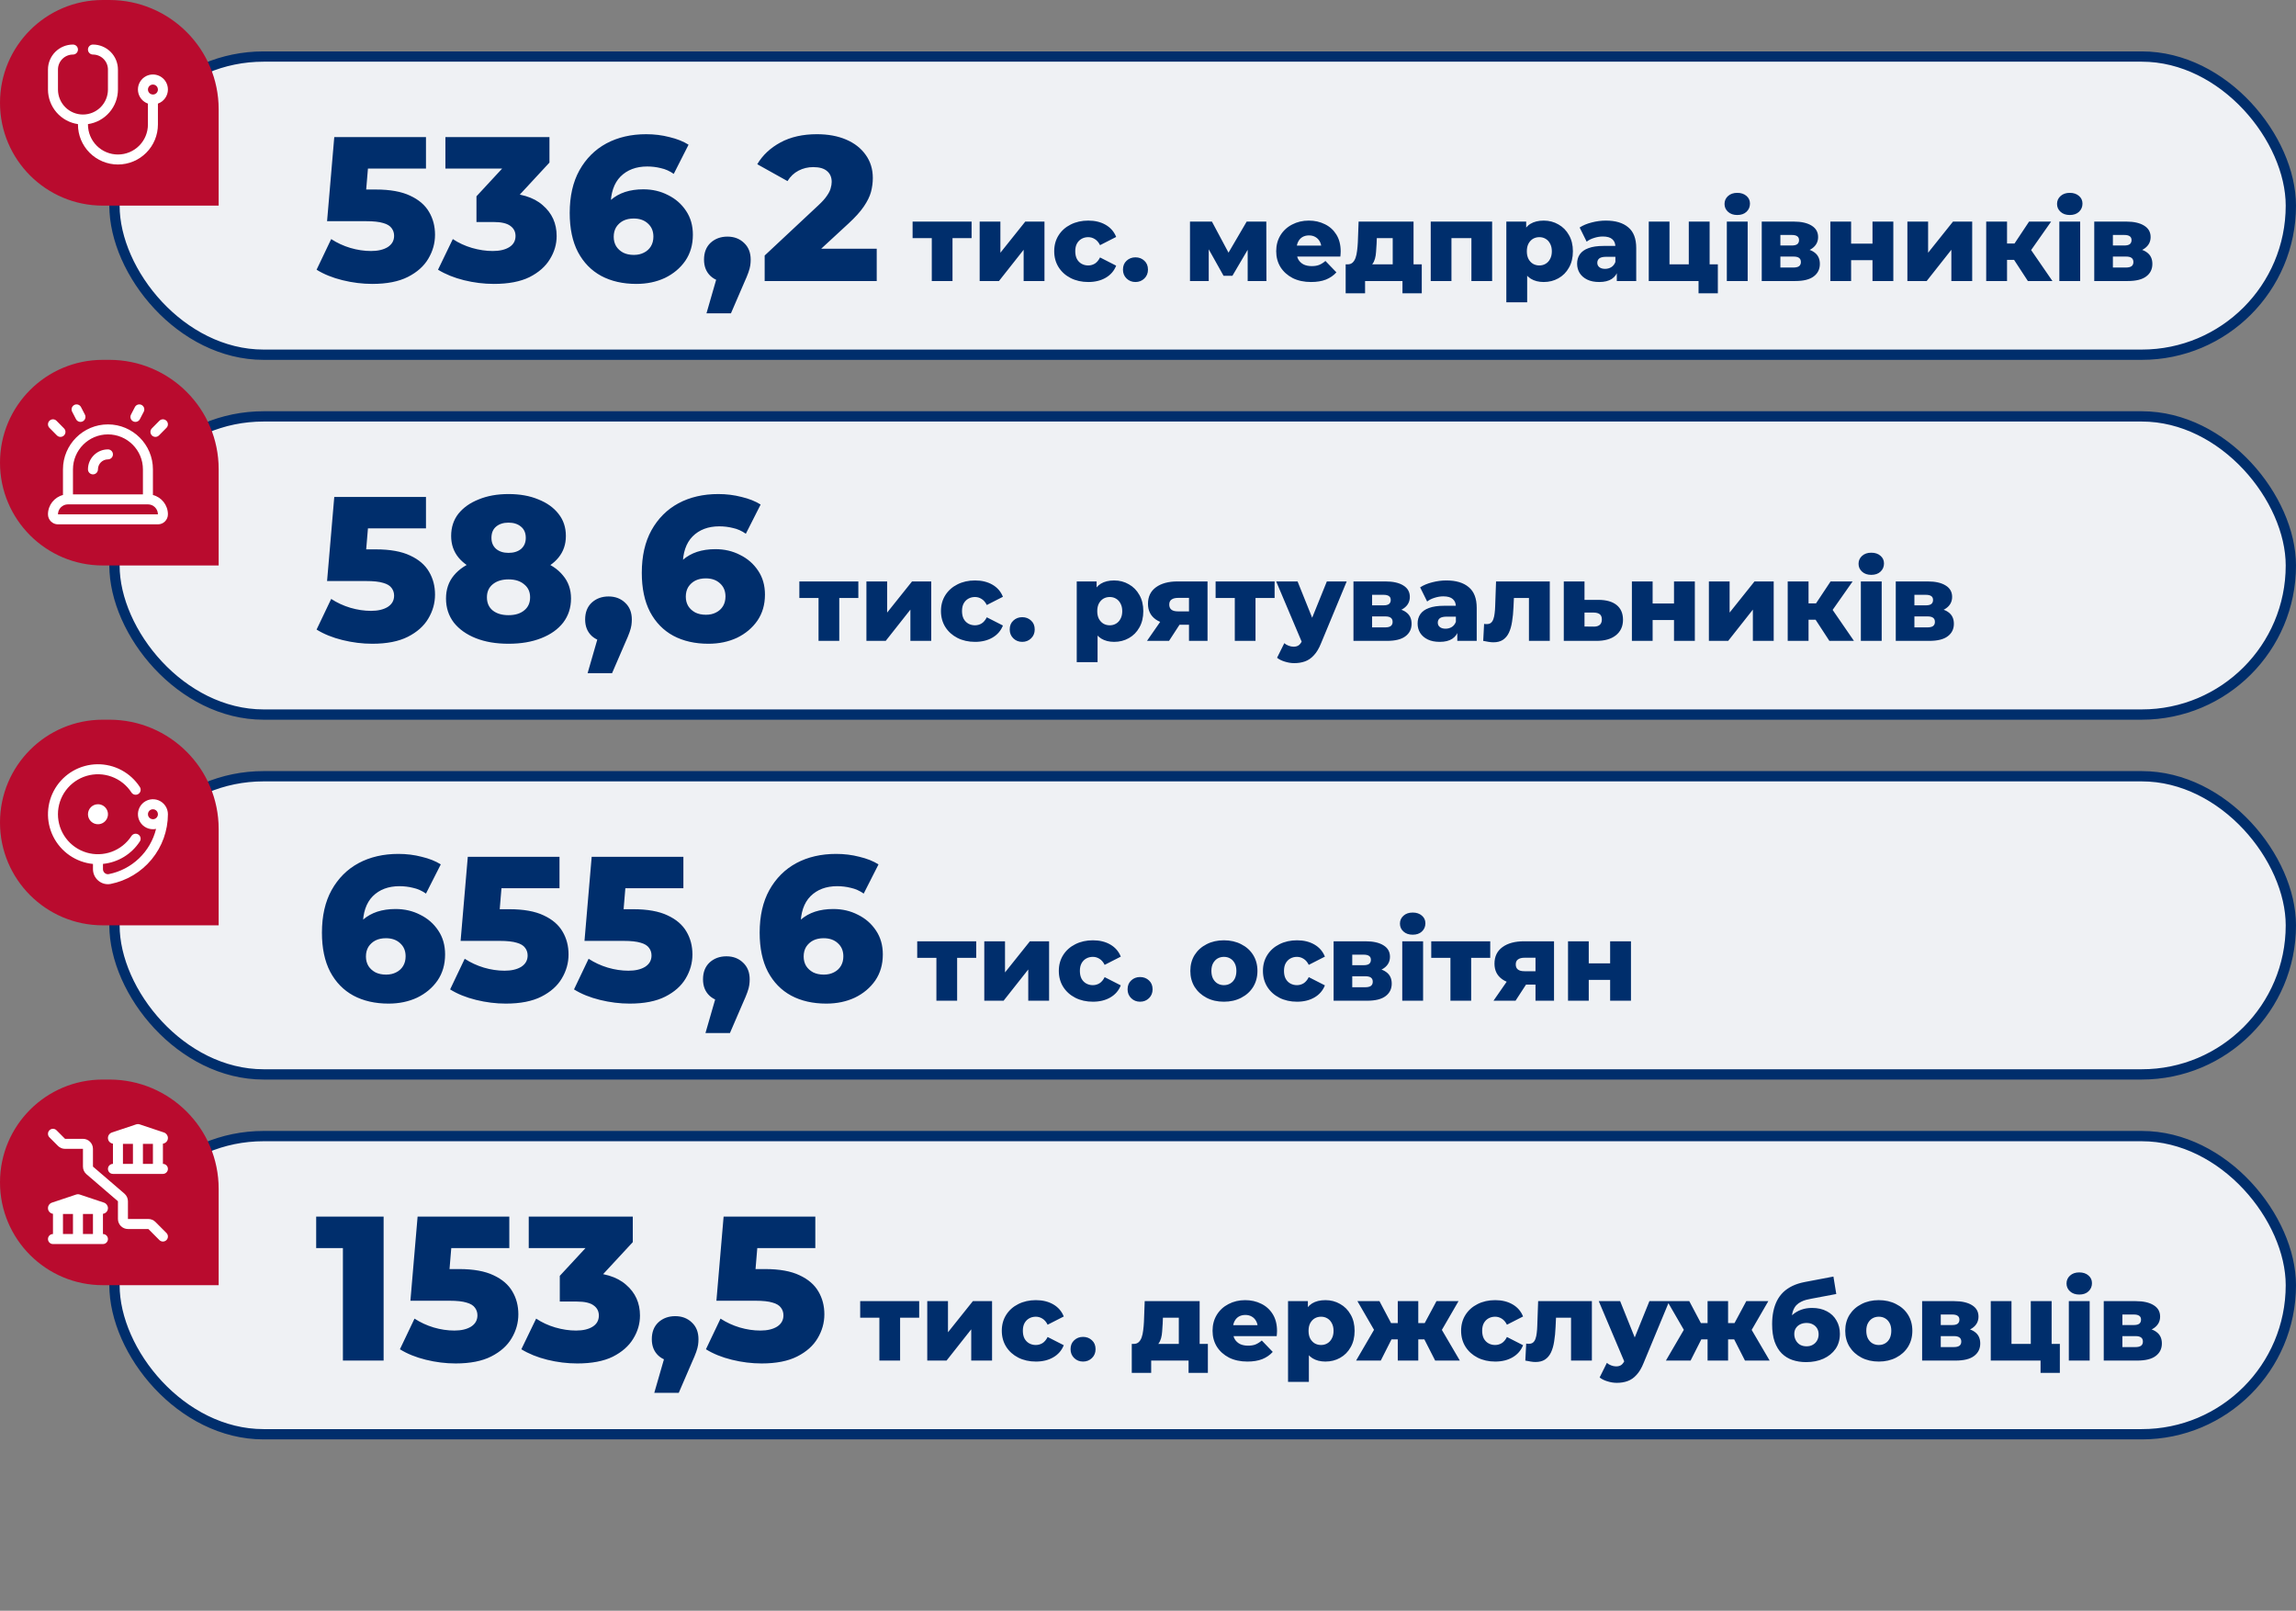 <svg xmlns="http://www.w3.org/2000/svg" width="670" height="470" viewBox="0 0 670 470" fill="none"><rect x="0" y="0" width="670" height="470" fill="#808080" stroke="none"/><g clip-path="url(#clip0_445_2)"><rect x="33.404" y="16.5" width="635.095" height="87" rx="43.5" fill="#EFF1F4"></rect><rect x="33.404" y="16.5" width="635.095" height="87" rx="43.5" stroke="#002E6C" stroke-width="3"></rect><path d="M108.644 82.84C105.764 82.84 102.864 82.48 99.944 81.76C97.024 81.04 94.504 80.02 92.384 78.7L96.644 69.76C98.364 70.88 100.224 71.74 102.224 72.34C104.264 72.94 106.284 73.24 108.284 73.24C110.284 73.24 111.904 72.86 113.144 72.1C114.384 71.3 115.004 70.2 115.004 68.8C115.004 67.96 114.764 67.22 114.284 66.58C113.804 65.9 112.984 65.4 111.824 65.08C110.664 64.72 109.004 64.54 106.844 64.54H95.444L97.544 40H124.304V49.18H101.744L107.804 43.96L106.424 60.52L100.364 55.3H109.664C113.824 55.3 117.164 55.9 119.684 57.1C122.204 58.26 124.044 59.84 125.204 61.84C126.364 63.8 126.944 66.02 126.944 68.5C126.944 70.98 126.284 73.32 124.964 75.52C123.684 77.68 121.704 79.44 119.024 80.8C116.344 82.16 112.884 82.84 108.644 82.84ZM144.137 82.84C141.217 82.84 138.297 82.48 135.377 81.76C132.497 81.04 129.977 80.02 127.817 78.7L132.137 69.76C133.817 70.88 135.677 71.74 137.717 72.34C139.797 72.94 141.817 73.24 143.777 73.24C145.817 73.24 147.437 72.86 148.637 72.1C149.837 71.34 150.437 70.26 150.437 68.86C150.437 67.62 149.937 66.64 148.937 65.92C147.937 65.16 146.297 64.78 144.017 64.78H139.037V57.28L150.317 45.1L151.457 49.18H129.977V40H160.337V47.44L149.057 59.62L143.237 56.32H146.477C151.717 56.32 155.677 57.5 158.357 59.86C161.077 62.18 162.437 65.18 162.437 68.86C162.437 71.26 161.777 73.52 160.457 75.64C159.177 77.76 157.197 79.5 154.517 80.86C151.837 82.18 148.377 82.84 144.137 82.84ZM185.689 82.84C181.769 82.84 178.349 82.06 175.429 80.5C172.549 78.94 170.289 76.62 168.649 73.54C167.049 70.46 166.249 66.66 166.249 62.14C166.249 57.26 167.189 53.12 169.069 49.72C170.989 46.28 173.609 43.66 176.929 41.86C180.289 40.06 184.169 39.16 188.569 39.16C190.929 39.16 193.189 39.44 195.349 40C197.549 40.52 199.409 41.26 200.929 42.22L196.609 50.74C195.409 49.9 194.149 49.34 192.829 49.06C191.549 48.74 190.229 48.58 188.869 48.58C185.629 48.58 183.029 49.56 181.069 51.52C179.149 53.48 178.189 56.34 178.189 60.1C178.189 60.78 178.189 61.5 178.189 62.26C178.229 62.98 178.309 63.72 178.429 64.48L175.429 62.02C176.229 60.54 177.189 59.3 178.309 58.3C179.469 57.3 180.829 56.54 182.389 56.02C183.989 55.5 185.769 55.24 187.729 55.24C190.369 55.24 192.769 55.8 194.929 56.92C197.129 58 198.889 59.54 200.209 61.54C201.529 63.5 202.189 65.82 202.189 68.5C202.189 71.42 201.449 73.96 199.969 76.12C198.489 78.24 196.509 79.9 194.029 81.1C191.549 82.26 188.769 82.84 185.689 82.84ZM184.969 74.38C186.089 74.38 187.069 74.16 187.909 73.72C188.789 73.28 189.469 72.66 189.949 71.86C190.429 71.06 190.669 70.12 190.669 69.04C190.669 67.44 190.129 66.16 189.049 65.2C188.009 64.24 186.629 63.76 184.909 63.76C183.749 63.76 182.729 63.98 181.849 64.42C181.009 64.86 180.329 65.48 179.809 66.28C179.329 67.08 179.089 68.02 179.089 69.1C179.089 70.14 179.329 71.06 179.809 71.86C180.289 72.62 180.969 73.24 181.849 73.72C182.729 74.16 183.769 74.38 184.969 74.38ZM206.16 91.42L210.66 75.82L212.28 82.3C210.28 82.3 208.64 81.72 207.36 80.56C206.08 79.36 205.44 77.76 205.44 75.76C205.44 73.68 206.08 72.04 207.36 70.84C208.68 69.64 210.32 69.04 212.28 69.04C214.24 69.04 215.86 69.66 217.14 70.9C218.42 72.1 219.06 73.72 219.06 75.76C219.06 76.32 219.02 76.88 218.94 77.44C218.86 78 218.68 78.68 218.4 79.48C218.12 80.28 217.68 81.34 217.08 82.66L213.3 91.42H206.16ZM223.138 82V74.56L238.858 59.86C239.978 58.82 240.798 57.9 241.318 57.1C241.878 56.3 242.238 55.58 242.398 54.94C242.598 54.26 242.698 53.64 242.698 53.08C242.698 51.72 242.238 50.66 241.318 49.9C240.438 49.14 239.098 48.76 237.298 48.76C235.778 48.76 234.358 49.1 233.038 49.78C231.718 50.46 230.638 51.48 229.798 52.84L220.978 47.92C222.538 45.28 224.798 43.16 227.758 41.56C230.718 39.96 234.258 39.16 238.378 39.16C241.618 39.16 244.458 39.68 246.898 40.72C249.338 41.76 251.238 43.24 252.598 45.16C253.998 47.08 254.698 49.34 254.698 51.94C254.698 53.3 254.518 54.66 254.158 56.02C253.798 57.34 253.098 58.76 252.058 60.28C251.058 61.76 249.558 63.42 247.558 65.26L235.078 76.78L233.098 72.58H255.838V82H223.138ZM271.906 82V68.144L273.218 69.488H266.306V64.656H283.522V69.488H276.61L277.954 68.144V82H271.906ZM285.878 82V64.656H291.926V73.744L299.19 64.656H304.79V82H298.71V72.88L291.51 82H285.878ZM317.582 82.288C315.662 82.288 313.945 81.904 312.43 81.136C310.937 80.368 309.763 79.312 308.91 77.968C308.057 76.603 307.63 75.045 307.63 73.296C307.63 71.547 308.057 70 308.91 68.656C309.763 67.312 310.937 66.267 312.43 65.52C313.945 64.752 315.662 64.368 317.582 64.368C319.545 64.368 321.241 64.784 322.67 65.616C324.099 66.448 325.113 67.621 325.71 69.136L321.006 71.536C320.601 70.725 320.099 70.139 319.502 69.776C318.905 69.392 318.254 69.2 317.55 69.2C316.846 69.2 316.206 69.36 315.63 69.68C315.054 70 314.595 70.469 314.254 71.088C313.934 71.685 313.774 72.421 313.774 73.296C313.774 74.192 313.934 74.949 314.254 75.568C314.595 76.187 315.054 76.656 315.63 76.976C316.206 77.296 316.846 77.456 317.55 77.456C318.254 77.456 318.905 77.275 319.502 76.912C320.099 76.528 320.601 75.931 321.006 75.12L325.71 77.52C325.113 79.035 324.099 80.208 322.67 81.04C321.241 81.872 319.545 82.288 317.582 82.288ZM331.342 82.288C330.318 82.288 329.454 81.947 328.75 81.264C328.046 80.581 327.694 79.717 327.694 78.672C327.694 77.584 328.046 76.72 328.75 76.08C329.454 75.419 330.318 75.088 331.342 75.088C332.366 75.088 333.23 75.419 333.934 76.08C334.638 76.72 334.99 77.584 334.99 78.672C334.99 79.717 334.638 80.581 333.934 81.264C333.23 81.947 332.366 82.288 331.342 82.288ZM347.253 82V64.656H353.653L359.701 75.984H357.173L363.797 64.656H369.525L369.557 82H364.085V70.672L365.013 71.312L359.637 80.464H357.045L351.669 70.864L352.725 70.576V82H347.253ZM382.587 82.288C380.539 82.288 378.747 81.904 377.211 81.136C375.697 80.347 374.513 79.28 373.659 77.936C372.827 76.571 372.411 75.024 372.411 73.296C372.411 71.568 372.817 70.032 373.627 68.688C374.459 67.323 375.601 66.267 377.051 65.52C378.502 64.752 380.134 64.368 381.947 64.368C383.654 64.368 385.211 64.72 386.619 65.424C388.027 66.107 389.147 67.12 389.979 68.464C390.811 69.808 391.227 71.44 391.227 73.36C391.227 73.573 391.217 73.819 391.195 74.096C391.174 74.373 391.153 74.629 391.131 74.864H377.403V71.664H387.899L385.595 72.56C385.617 71.771 385.467 71.088 385.147 70.512C384.849 69.936 384.422 69.488 383.867 69.168C383.334 68.848 382.705 68.688 381.979 68.688C381.254 68.688 380.614 68.848 380.059 69.168C379.526 69.488 379.11 69.947 378.811 70.544C378.513 71.12 378.363 71.803 378.363 72.592V73.52C378.363 74.373 378.534 75.109 378.875 75.728C379.238 76.347 379.75 76.827 380.411 77.168C381.073 77.488 381.862 77.648 382.779 77.648C383.633 77.648 384.358 77.531 384.955 77.296C385.574 77.04 386.182 76.656 386.779 76.144L389.979 79.472C389.147 80.389 388.123 81.093 386.907 81.584C385.691 82.053 384.251 82.288 382.587 82.288ZM406.41 79.344V69.488H401.77L401.706 71.152C401.663 71.984 401.61 72.773 401.546 73.52C401.503 74.245 401.397 74.907 401.226 75.504C401.055 76.101 400.81 76.613 400.49 77.04C400.17 77.445 399.743 77.744 399.21 77.936L393.258 77.136C393.834 77.136 394.303 76.976 394.666 76.656C395.05 76.315 395.349 75.845 395.562 75.248C395.775 74.651 395.925 73.968 396.01 73.2C396.117 72.411 396.191 71.579 396.234 70.704L396.458 64.656H412.49V79.344H406.41ZM392.682 85.584V77.136H414.89V85.584H409.258V82H398.346V85.584H392.682ZM417.503 82V64.656H435.423V82H429.375V68.176L430.719 69.488H422.239L423.551 68.176V82H417.503ZM450.478 82.288C449.006 82.288 447.747 81.968 446.702 81.328C445.656 80.667 444.856 79.685 444.302 78.384C443.768 77.061 443.502 75.376 443.502 73.328C443.502 71.259 443.758 69.573 444.27 68.272C444.782 66.949 445.55 65.968 446.574 65.328C447.619 64.688 448.92 64.368 450.478 64.368C452.056 64.368 453.486 64.741 454.766 65.488C456.067 66.213 457.091 67.248 457.838 68.592C458.606 69.915 458.99 71.493 458.99 73.328C458.99 75.163 458.606 76.752 457.838 78.096C457.091 79.44 456.067 80.475 454.766 81.2C453.486 81.925 452.056 82.288 450.478 82.288ZM439.566 88.208V64.656H445.358V67.6L445.326 73.328L445.646 79.088V88.208H439.566ZM449.198 77.456C449.88 77.456 450.488 77.296 451.022 76.976C451.576 76.656 452.014 76.187 452.334 75.568C452.675 74.949 452.846 74.203 452.846 73.328C452.846 72.453 452.675 71.707 452.334 71.088C452.014 70.469 451.576 70 451.022 69.68C450.488 69.36 449.88 69.2 449.198 69.2C448.515 69.2 447.896 69.36 447.342 69.68C446.808 70 446.371 70.469 446.03 71.088C445.71 71.707 445.55 72.453 445.55 73.328C445.55 74.203 445.71 74.949 446.03 75.568C446.371 76.187 446.808 76.656 447.342 76.976C447.896 77.296 448.515 77.456 449.198 77.456ZM471.806 82V78.768L471.39 77.968V72.016C471.39 71.056 471.092 70.32 470.494 69.808C469.918 69.275 468.99 69.008 467.71 69.008C466.878 69.008 466.036 69.147 465.182 69.424C464.329 69.68 463.604 70.043 463.006 70.512L460.958 66.384C461.94 65.744 463.113 65.253 464.478 64.912C465.865 64.549 467.241 64.368 468.606 64.368C471.422 64.368 473.598 65.019 475.134 66.32C476.692 67.6 477.47 69.616 477.47 72.368V82H471.806ZM466.686 82.288C465.3 82.288 464.126 82.053 463.166 81.584C462.206 81.115 461.47 80.475 460.958 79.664C460.468 78.853 460.222 77.947 460.222 76.944C460.222 75.877 460.489 74.96 461.022 74.192C461.577 73.403 462.42 72.805 463.55 72.4C464.681 71.973 466.142 71.76 467.934 71.76H472.03V74.928H468.766C467.785 74.928 467.092 75.088 466.686 75.408C466.302 75.728 466.11 76.155 466.11 76.688C466.11 77.221 466.313 77.648 466.718 77.968C467.124 78.288 467.678 78.448 468.382 78.448C469.044 78.448 469.641 78.288 470.174 77.968C470.729 77.627 471.134 77.115 471.39 76.432L472.222 78.672C471.902 79.867 471.273 80.773 470.334 81.392C469.417 81.989 468.201 82.288 466.686 82.288ZM481.128 82V64.656H487.176V77.136H492.808V64.656H498.888V82H481.128ZM495.656 85.584V81.968L497 82H492.808V77.136H501.288V85.584H495.656ZM503.909 82V64.656H509.989V82H503.909ZM506.949 62.736C505.84 62.736 504.944 62.427 504.261 61.808C503.579 61.189 503.237 60.421 503.237 59.504C503.237 58.587 503.579 57.819 504.261 57.2C504.944 56.581 505.84 56.272 506.949 56.272C508.059 56.272 508.955 56.571 509.637 57.168C510.32 57.744 510.661 58.491 510.661 59.408C510.661 60.368 510.32 61.168 509.637 61.808C508.976 62.427 508.08 62.736 506.949 62.736ZM514.097 82V64.656H523.409C525.649 64.656 527.398 65.051 528.657 65.84C529.915 66.608 530.545 67.717 530.545 69.168C530.545 70.555 529.958 71.664 528.785 72.496C527.633 73.307 526.075 73.712 524.113 73.712L524.657 72.432C526.769 72.432 528.358 72.827 529.425 73.616C530.513 74.384 531.057 75.515 531.057 77.008C531.057 78.544 530.459 79.76 529.265 80.656C528.091 81.552 526.289 82 523.857 82H514.097ZM519.537 78.064H523.313C524.059 78.064 524.614 77.936 524.977 77.68C525.339 77.403 525.521 76.997 525.521 76.464C525.521 75.909 525.339 75.504 524.977 75.248C524.635 74.992 524.102 74.864 523.377 74.864H519.537V78.064ZM519.537 71.632H522.865C523.59 71.632 524.123 71.504 524.465 71.248C524.806 70.971 524.977 70.576 524.977 70.064C524.977 69.552 524.806 69.179 524.465 68.944C524.123 68.688 523.59 68.56 522.865 68.56H519.537V71.632ZM534.128 82V64.656H540.176V71.088H546.416V64.656H552.496V82H546.416V75.92H540.176V82H534.128ZM556.597 82V64.656H562.645V73.744L569.909 64.656H575.509V82H569.429V72.88L562.229 82H556.597ZM591.757 82L586.477 73.904L591.373 71.024L598.925 82H591.757ZM579.597 82V64.656H585.677V82H579.597ZM583.885 75.824V71.056H590.157V75.824H583.885ZM591.981 74L586.285 73.424L592.109 64.656H598.541L591.981 74ZM600.941 82V64.656H607.021V82H600.941ZM603.981 62.736C602.871 62.736 601.975 62.427 601.293 61.808C600.61 61.189 600.269 60.421 600.269 59.504C600.269 58.587 600.61 57.819 601.293 57.2C601.975 56.581 602.871 56.272 603.981 56.272C605.09 56.272 605.986 56.571 606.669 57.168C607.351 57.744 607.693 58.491 607.693 59.408C607.693 60.368 607.351 61.168 606.669 61.808C606.007 62.427 605.111 62.736 603.981 62.736ZM611.128 82V64.656H620.44C622.68 64.656 624.429 65.051 625.688 65.84C626.947 66.608 627.576 67.717 627.576 69.168C627.576 70.555 626.989 71.664 625.816 72.496C624.664 73.307 623.107 73.712 621.144 73.712L621.688 72.432C623.8 72.432 625.389 72.827 626.456 73.616C627.544 74.384 628.088 75.515 628.088 77.008C628.088 78.544 627.491 79.76 626.296 80.656C625.123 81.552 623.32 82 620.888 82H611.128ZM616.568 78.064H620.344C621.091 78.064 621.645 77.936 622.008 77.68C622.371 77.403 622.552 76.997 622.552 76.464C622.552 75.909 622.371 75.504 622.008 75.248C621.667 74.992 621.133 74.864 620.408 74.864H616.568V78.064ZM616.568 71.632H619.896C620.621 71.632 621.155 71.504 621.496 71.248C621.837 70.971 622.008 70.576 622.008 70.064C622.008 69.552 621.837 69.179 621.496 68.944C621.155 68.688 620.621 68.56 619.896 68.56H616.568V71.632Z" fill="#002E6C"></path><path d="M0 30C0 13.431 13.431 0 30 0H31.905C49.525 0 63.809 14.284 63.809 31.905V60H30C13.431 60 0 46.569 0 30V30Z" fill="#B90B2E"></path><path d="M49 26.125C49.003 25.322 48.786 24.534 48.371 23.846C47.956 23.159 47.36 22.599 46.648 22.228C45.937 21.857 45.136 21.688 44.335 21.741C43.534 21.795 42.763 22.067 42.106 22.529C41.45 22.992 40.933 23.625 40.613 24.362C40.293 25.098 40.181 25.908 40.291 26.703C40.4 27.499 40.727 28.249 41.234 28.871C41.741 29.493 42.41 29.964 43.167 30.232V36.333C43.167 38.654 42.245 40.88 40.604 42.52C38.963 44.161 36.737 45.083 34.417 45.083C32.096 45.083 29.87 44.161 28.23 42.52C26.588 40.88 25.667 38.654 25.667 36.333V36.217C28.093 35.865 30.313 34.651 31.919 32.799C33.526 30.946 34.412 28.577 34.417 26.125V20.292C34.414 18.358 33.645 16.505 32.278 15.138C30.912 13.771 29.058 13.002 27.125 13C26.738 13 26.367 13.154 26.094 13.427C25.82 13.701 25.667 14.072 25.667 14.458C25.667 14.845 25.82 15.216 26.094 15.489C26.367 15.763 26.738 15.917 27.125 15.917C28.285 15.917 29.398 16.378 30.219 17.198C31.039 18.018 31.5 19.131 31.5 20.292V26.125C31.5 28.059 30.732 29.913 29.364 31.281C27.997 32.648 26.142 33.417 24.208 33.417C22.274 33.417 20.42 32.648 19.052 31.281C17.685 29.913 16.917 28.059 16.917 26.125V20.292C16.917 19.131 17.378 18.018 18.198 17.198C19.018 16.378 20.131 15.917 21.292 15.917C21.678 15.917 22.049 15.763 22.323 15.489C22.596 15.216 22.75 14.845 22.75 14.458C22.75 14.072 22.596 13.701 22.323 13.427C22.049 13.154 21.678 13 21.292 13C19.358 13.002 17.505 13.771 16.138 15.138C14.771 16.505 14.002 18.358 14 20.292L14 26.125C14.005 28.577 14.891 30.946 16.498 32.799C18.104 34.651 20.323 35.865 22.75 36.217V36.333C22.75 39.428 23.979 42.395 26.167 44.583C28.355 46.771 31.323 48 34.417 48C37.511 48 40.478 46.771 42.666 44.583C44.854 42.395 46.083 39.428 46.083 36.333V30.232C46.933 29.931 47.67 29.375 48.192 28.64C48.714 27.905 48.996 27.027 49 26.125ZM44.625 27.583C44.337 27.583 44.055 27.498 43.815 27.338C43.575 27.177 43.388 26.95 43.278 26.683C43.167 26.417 43.138 26.123 43.195 25.84C43.251 25.558 43.39 25.298 43.594 25.094C43.798 24.89 44.058 24.751 44.34 24.695C44.623 24.638 44.917 24.667 45.183 24.778C45.45 24.888 45.677 25.075 45.838 25.315C45.998 25.555 46.083 25.837 46.083 26.125C46.083 26.512 45.93 26.883 45.656 27.156C45.383 27.43 45.012 27.583 44.625 27.583Z" fill="white"></path></g><g clip-path="url(#clip1_445_2)"><rect x="33.404" y="121.5" width="635.095" height="87" rx="43.5" fill="#EFF1F4"></rect><rect x="33.404" y="121.5" width="635.095" height="87" rx="43.5" stroke="#002E6C" stroke-width="3"></rect><path d="M108.644 187.84C105.764 187.84 102.864 187.48 99.944 186.76C97.024 186.04 94.504 185.02 92.384 183.7L96.644 174.76C98.364 175.88 100.224 176.74 102.224 177.34C104.264 177.94 106.284 178.24 108.284 178.24C110.284 178.24 111.904 177.86 113.144 177.1C114.384 176.3 115.004 175.2 115.004 173.8C115.004 172.96 114.764 172.22 114.284 171.58C113.804 170.9 112.984 170.4 111.824 170.08C110.664 169.72 109.004 169.54 106.844 169.54H95.444L97.544 145H124.304V154.18H101.744L107.804 148.96L106.424 165.52L100.364 160.3H109.664C113.824 160.3 117.164 160.9 119.684 162.1C122.204 163.26 124.044 164.84 125.204 166.84C126.364 168.8 126.944 171.02 126.944 173.5C126.944 175.98 126.284 178.32 124.964 180.52C123.684 182.68 121.704 184.44 119.024 185.8C116.344 187.16 112.884 187.84 108.644 187.84ZM148.39 187.84C144.75 187.84 141.57 187.3 138.85 186.22C136.13 185.14 133.99 183.62 132.43 181.66C130.91 179.66 130.15 177.32 130.15 174.64C130.15 172 130.91 169.76 132.43 167.92C133.99 166.04 136.13 164.62 138.85 163.66C141.61 162.66 144.79 162.16 148.39 162.16C151.99 162.16 155.15 162.66 157.87 163.66C160.63 164.62 162.77 166.04 164.29 167.92C165.85 169.76 166.63 172 166.63 174.64C166.63 177.32 165.87 179.66 164.35 181.66C162.83 183.62 160.69 185.14 157.93 186.22C155.21 187.3 152.03 187.84 148.39 187.84ZM148.39 179.5C150.31 179.5 151.83 179.04 152.95 178.12C154.11 177.2 154.69 175.92 154.69 174.28C154.69 172.68 154.11 171.42 152.95 170.5C151.83 169.54 150.31 169.06 148.39 169.06C146.47 169.06 144.93 169.54 143.77 170.5C142.65 171.42 142.09 172.68 142.09 174.28C142.09 175.92 142.65 177.2 143.77 178.12C144.93 179.04 146.47 179.5 148.39 179.5ZM148.39 168.04C145.11 168.04 142.21 167.58 139.69 166.66C137.21 165.74 135.25 164.42 133.81 162.7C132.37 160.94 131.65 158.84 131.65 156.4C131.65 153.88 132.35 151.72 133.75 149.92C135.19 148.12 137.17 146.72 139.69 145.72C142.21 144.68 145.11 144.16 148.39 144.16C151.71 144.16 154.61 144.68 157.09 145.72C159.61 146.72 161.57 148.12 162.97 149.92C164.41 151.72 165.13 153.88 165.13 156.4C165.13 158.84 164.41 160.94 162.97 162.7C161.57 164.42 159.61 165.74 157.09 166.66C154.57 167.58 151.67 168.04 148.39 168.04ZM148.39 161.32C149.91 161.32 151.13 160.94 152.05 160.18C152.97 159.38 153.43 158.3 153.43 156.94C153.43 155.5 152.95 154.4 151.99 153.64C151.07 152.88 149.87 152.5 148.39 152.5C146.91 152.5 145.71 152.88 144.79 153.64C143.87 154.4 143.41 155.5 143.41 156.94C143.41 158.3 143.87 159.38 144.79 160.18C145.71 160.94 146.91 161.32 148.39 161.32ZM171.472 196.42L175.972 180.82L177.592 187.3C175.592 187.3 173.952 186.72 172.672 185.56C171.392 184.36 170.752 182.76 170.752 180.76C170.752 178.68 171.392 177.04 172.672 175.84C173.992 174.64 175.632 174.04 177.592 174.04C179.552 174.04 181.172 174.66 182.452 175.9C183.732 177.1 184.372 178.72 184.372 180.76C184.372 181.32 184.332 181.88 184.252 182.44C184.172 183 183.992 183.68 183.712 184.48C183.432 185.28 182.992 186.34 182.392 187.66L178.612 196.42H171.472ZM206.724 187.84C202.804 187.84 199.384 187.06 196.464 185.5C193.584 183.94 191.324 181.62 189.684 178.54C188.084 175.46 187.284 171.66 187.284 167.14C187.284 162.26 188.224 158.12 190.104 154.72C192.024 151.28 194.644 148.66 197.964 146.86C201.324 145.06 205.204 144.16 209.604 144.16C211.964 144.16 214.224 144.44 216.384 145C218.584 145.52 220.444 146.26 221.964 147.22L217.644 155.74C216.444 154.9 215.184 154.34 213.864 154.06C212.584 153.74 211.264 153.58 209.904 153.58C206.664 153.58 204.064 154.56 202.104 156.52C200.184 158.48 199.224 161.34 199.224 165.1C199.224 165.78 199.224 166.5 199.224 167.26C199.264 167.98 199.344 168.72 199.464 169.48L196.464 167.02C197.264 165.54 198.224 164.3 199.344 163.3C200.504 162.3 201.864 161.54 203.424 161.02C205.024 160.5 206.804 160.24 208.764 160.24C211.404 160.24 213.804 160.8 215.964 161.92C218.164 163 219.924 164.54 221.244 166.54C222.564 168.5 223.224 170.82 223.224 173.5C223.224 176.42 222.484 178.96 221.004 181.12C219.524 183.24 217.544 184.9 215.064 186.1C212.584 187.26 209.804 187.84 206.724 187.84ZM206.004 179.38C207.124 179.38 208.104 179.16 208.944 178.72C209.824 178.28 210.504 177.66 210.984 176.86C211.464 176.06 211.704 175.12 211.704 174.04C211.704 172.44 211.164 171.16 210.084 170.2C209.044 169.24 207.664 168.76 205.944 168.76C204.784 168.76 203.764 168.98 202.884 169.42C202.044 169.86 201.364 170.48 200.844 171.28C200.364 172.08 200.124 173.02 200.124 174.1C200.124 175.14 200.364 176.06 200.844 176.86C201.324 177.62 202.004 178.24 202.884 178.72C203.764 179.16 204.804 179.38 206.004 179.38ZM238.859 187V173.144L240.171 174.488H233.259V169.656H250.475V174.488H243.563L244.907 173.144V187H238.859ZM252.831 187V169.656H258.879V178.744L266.143 169.656H271.743V187H265.663V177.88L258.463 187H252.831ZM284.535 187.288C282.615 187.288 280.898 186.904 279.383 186.136C277.89 185.368 276.717 184.312 275.863 182.968C275.01 181.603 274.583 180.045 274.583 178.296C274.583 176.547 275.01 175 275.863 173.656C276.717 172.312 277.89 171.267 279.383 170.52C280.898 169.752 282.615 169.368 284.535 169.368C286.498 169.368 288.194 169.784 289.623 170.616C291.053 171.448 292.066 172.621 292.663 174.136L287.959 176.536C287.554 175.725 287.053 175.139 286.455 174.776C285.858 174.392 285.207 174.2 284.503 174.2C283.799 174.2 283.159 174.36 282.583 174.68C282.007 175 281.549 175.469 281.207 176.088C280.887 176.685 280.727 177.421 280.727 178.296C280.727 179.192 280.887 179.949 281.207 180.568C281.549 181.187 282.007 181.656 282.583 181.976C283.159 182.296 283.799 182.456 284.503 182.456C285.207 182.456 285.858 182.275 286.455 181.912C287.053 181.528 287.554 180.931 287.959 180.12L292.663 182.52C292.066 184.035 291.053 185.208 289.623 186.04C288.194 186.872 286.498 187.288 284.535 187.288ZM298.295 187.288C297.271 187.288 296.407 186.947 295.703 186.264C294.999 185.581 294.647 184.717 294.647 183.672C294.647 182.584 294.999 181.72 295.703 181.08C296.407 180.419 297.271 180.088 298.295 180.088C299.319 180.088 300.183 180.419 300.887 181.08C301.591 181.72 301.943 182.584 301.943 183.672C301.943 184.717 301.591 185.581 300.887 186.264C300.183 186.947 299.319 187.288 298.295 187.288ZM325.118 187.288C323.646 187.288 322.388 186.968 321.342 186.328C320.297 185.667 319.497 184.685 318.942 183.384C318.409 182.061 318.142 180.376 318.142 178.328C318.142 176.259 318.398 174.573 318.91 173.272C319.422 171.949 320.19 170.968 321.214 170.328C322.26 169.688 323.561 169.368 325.118 169.368C326.697 169.368 328.126 169.741 329.406 170.488C330.708 171.213 331.732 172.248 332.478 173.592C333.246 174.915 333.63 176.493 333.63 178.328C333.63 180.163 333.246 181.752 332.478 183.096C331.732 184.44 330.708 185.475 329.406 186.2C328.126 186.925 326.697 187.288 325.118 187.288ZM314.206 193.208V169.656H319.998V172.6L319.966 178.328L320.286 184.088V193.208H314.206ZM323.838 182.456C324.521 182.456 325.129 182.296 325.662 181.976C326.217 181.656 326.654 181.187 326.974 180.568C327.316 179.949 327.486 179.203 327.486 178.328C327.486 177.453 327.316 176.707 326.974 176.088C326.654 175.469 326.217 175 325.662 174.68C325.129 174.36 324.521 174.2 323.838 174.2C323.156 174.2 322.537 174.36 321.982 174.68C321.449 175 321.012 175.469 320.67 176.088C320.35 176.707 320.19 177.453 320.19 178.328C320.19 179.203 320.35 179.949 320.67 180.568C321.012 181.187 321.449 181.656 321.982 181.976C322.537 182.296 323.156 182.456 323.838 182.456ZM346.962 187V181.368L347.762 182.296H343.346C340.765 182.296 338.727 181.773 337.234 180.728C335.741 179.661 334.994 178.147 334.994 176.184C334.994 174.093 335.773 172.483 337.33 171.352C338.887 170.221 340.989 169.656 343.634 169.656H352.37V187H346.962ZM334.706 187L339.282 180.408H345.426L341.138 187H334.706ZM346.962 179.544V172.952L347.762 174.456H343.762C342.951 174.456 342.322 174.616 341.874 174.936C341.426 175.235 341.202 175.725 341.202 176.408C341.202 177.731 342.045 178.392 343.73 178.392H347.762L346.962 179.544ZM360.328 187V173.144L361.64 174.488H354.728V169.656H371.944V174.488H365.032L366.376 173.144V187H360.328ZM377.687 193.496C376.77 193.496 375.842 193.347 374.903 193.048C373.986 192.771 373.239 192.397 372.663 191.928L374.775 187.672C375.138 187.992 375.554 188.237 376.023 188.408C376.514 188.6 376.994 188.696 377.463 188.696C378.125 188.696 378.647 188.547 379.031 188.248C379.415 187.949 379.746 187.48 380.023 186.84L380.823 184.824L381.303 184.216L387.191 169.656H392.983L385.495 187.704C384.898 189.197 384.205 190.36 383.415 191.192C382.647 192.045 381.783 192.643 380.823 192.984C379.885 193.325 378.839 193.496 377.687 193.496ZM380.055 187.736L372.407 169.656H378.647L384.279 183.672L380.055 187.736ZM394.956 187V169.656H404.268C406.508 169.656 408.258 170.051 409.516 170.84C410.775 171.608 411.404 172.717 411.404 174.168C411.404 175.555 410.818 176.664 409.644 177.496C408.492 178.307 406.935 178.712 404.972 178.712L405.516 177.432C407.628 177.432 409.218 177.827 410.284 178.616C411.372 179.384 411.916 180.515 411.916 182.008C411.916 183.544 411.319 184.76 410.124 185.656C408.951 186.552 407.148 187 404.716 187H394.956ZM400.396 183.064H404.172C404.919 183.064 405.474 182.936 405.836 182.68C406.199 182.403 406.38 181.997 406.38 181.464C406.38 180.909 406.199 180.504 405.836 180.248C405.495 179.992 404.962 179.864 404.236 179.864H400.396V183.064ZM400.396 176.632H403.724C404.45 176.632 404.983 176.504 405.324 176.248C405.666 175.971 405.836 175.576 405.836 175.064C405.836 174.552 405.666 174.179 405.324 173.944C404.983 173.688 404.45 173.56 403.724 173.56H400.396V176.632ZM425.259 187V183.768L424.843 182.968V177.016C424.843 176.056 424.545 175.32 423.947 174.808C423.371 174.275 422.443 174.008 421.163 174.008C420.331 174.008 419.489 174.147 418.635 174.424C417.782 174.68 417.057 175.043 416.459 175.512L414.411 171.384C415.393 170.744 416.566 170.253 417.931 169.912C419.318 169.549 420.694 169.368 422.059 169.368C424.875 169.368 427.051 170.019 428.587 171.32C430.145 172.6 430.923 174.616 430.923 177.368V187H425.259ZM420.139 187.288C418.753 187.288 417.579 187.053 416.619 186.584C415.659 186.115 414.923 185.475 414.411 184.664C413.921 183.853 413.675 182.947 413.675 181.944C413.675 180.877 413.942 179.96 414.475 179.192C415.03 178.403 415.873 177.805 417.003 177.4C418.134 176.973 419.595 176.76 421.387 176.76H425.483V179.928H422.219C421.238 179.928 420.545 180.088 420.139 180.408C419.755 180.728 419.563 181.155 419.563 181.688C419.563 182.221 419.766 182.648 420.171 182.968C420.577 183.288 421.131 183.448 421.835 183.448C422.497 183.448 423.094 183.288 423.627 182.968C424.182 182.627 424.587 182.115 424.843 181.432L425.675 183.672C425.355 184.867 424.726 185.773 423.787 186.392C422.87 186.989 421.654 187.288 420.139 187.288ZM432.821 187L433.077 182.04C433.227 182.061 433.365 182.083 433.493 182.104C433.621 182.104 433.739 182.104 433.845 182.104C434.379 182.104 434.795 181.976 435.093 181.72C435.413 181.443 435.648 181.069 435.797 180.6C435.968 180.131 436.085 179.587 436.149 178.968C436.235 178.328 436.288 177.635 436.309 176.888L436.565 169.656H452.245V187H446.165V173.112L447.509 174.488H440.565L441.845 173.048L441.653 177.144C441.589 178.701 441.451 180.12 441.237 181.4C441.045 182.659 440.736 183.736 440.309 184.632C439.883 185.528 439.296 186.221 438.549 186.712C437.824 187.181 436.896 187.416 435.765 187.416C435.36 187.416 434.901 187.373 434.389 187.288C433.899 187.224 433.376 187.128 432.821 187ZM466.507 175.032C468.811 175.053 470.571 175.565 471.787 176.568C473.003 177.571 473.611 179 473.611 180.856C473.611 182.776 472.907 184.291 471.499 185.4C470.113 186.488 468.193 187.021 465.739 187H456.331V169.656H462.379V175.032H466.507ZM465.131 182.84C465.857 182.84 466.422 182.669 466.827 182.328C467.233 181.987 467.435 181.464 467.435 180.76C467.435 180.035 467.233 179.523 466.827 179.224C466.443 178.925 465.878 178.765 465.131 178.744H462.379V182.808L465.131 182.84ZM476.206 187V169.656H482.254V176.088H488.494V169.656H494.574V187H488.494V180.92H482.254V187H476.206ZM498.675 187V169.656H504.723V178.744L511.987 169.656H517.587V187H511.507V177.88L504.307 187H498.675ZM533.835 187L528.555 178.904L533.451 176.024L541.003 187H533.835ZM521.675 187V169.656H527.755V187H521.675ZM525.963 180.824V176.056H532.235V180.824H525.963ZM534.059 179L528.363 178.424L534.187 169.656H540.619L534.059 179ZM543.019 187V169.656H549.099V187H543.019ZM546.059 167.736C544.949 167.736 544.053 167.427 543.371 166.808C542.688 166.189 542.347 165.421 542.347 164.504C542.347 163.587 542.688 162.819 543.371 162.2C544.053 161.581 544.949 161.272 546.059 161.272C547.168 161.272 548.064 161.571 548.747 162.168C549.429 162.744 549.771 163.491 549.771 164.408C549.771 165.368 549.429 166.168 548.747 166.808C548.085 167.427 547.189 167.736 546.059 167.736ZM553.206 187V169.656H562.518C564.758 169.656 566.508 170.051 567.766 170.84C569.025 171.608 569.654 172.717 569.654 174.168C569.654 175.555 569.068 176.664 567.894 177.496C566.742 178.307 565.185 178.712 563.222 178.712L563.766 177.432C565.878 177.432 567.468 177.827 568.534 178.616C569.622 179.384 570.166 180.515 570.166 182.008C570.166 183.544 569.569 184.76 568.374 185.656C567.201 186.552 565.398 187 562.966 187H553.206ZM558.646 183.064H562.422C563.169 183.064 563.724 182.936 564.086 182.68C564.449 182.403 564.63 181.997 564.63 181.464C564.63 180.909 564.449 180.504 564.086 180.248C563.745 179.992 563.212 179.864 562.486 179.864H558.646V183.064ZM558.646 176.632H561.974C562.7 176.632 563.233 176.504 563.574 176.248C563.916 175.971 564.086 175.576 564.086 175.064C564.086 174.552 563.916 174.179 563.574 173.944C563.233 173.688 562.7 173.56 561.974 173.56H558.646V176.632Z" fill="#002E6C"></path><path d="M0 135C0 118.431 13.431 105 30 105H31.905C49.525 105 63.809 119.284 63.809 136.905V165H30C13.431 165 0 151.569 0 135V135Z" fill="#B90B2E"></path><path d="M44.625 144.434V136.959C44.625 129.721 38.737 123.834 31.5 123.834C24.262 123.834 18.375 129.721 18.375 136.959V144.434C15.861 145.083 14 147.37 14 150.083C14 151.692 15.309 153 16.917 153H46.083C47.691 153 49 151.692 49 150.083C49 147.37 47.139 145.083 44.625 144.434ZM31.5 126.751C37.128 126.751 41.708 131.331 41.708 136.959V144.25H21.292V136.959C21.292 131.331 25.872 126.751 31.5 126.751ZM16.917 150.083C16.917 148.475 18.225 147.167 19.834 147.167H43.166C44.775 147.167 46.083 148.475 46.083 150.083H16.917ZM44.329 127.058C43.755 126.491 43.751 125.569 44.317 124.996L46.504 122.784C47.07 122.211 47.993 122.207 48.566 122.772C49.14 123.34 49.144 124.261 48.578 124.834L46.391 127.047C46.106 127.335 45.73 127.48 45.354 127.48C44.983 127.48 44.613 127.338 44.329 127.058ZM38.226 120.976L39.359 118.788C39.729 118.071 40.611 117.794 41.325 118.164C42.039 118.535 42.319 119.414 41.949 120.13L40.816 122.317C40.556 122.819 40.047 123.105 39.519 123.105C39.293 123.105 39.064 123.052 38.85 122.942C38.135 122.571 37.855 121.692 38.226 120.976ZM14.422 124.836C13.855 124.263 13.86 123.341 14.434 122.774C15.005 122.207 15.931 122.212 16.495 122.785L18.683 124.998C19.25 125.571 19.244 126.492 18.671 127.06C18.388 127.34 18.017 127.481 17.646 127.481C17.27 127.481 16.894 127.337 16.609 127.048L14.422 124.836ZM21.051 120.13C20.681 119.415 20.961 118.535 21.675 118.164C22.386 117.794 23.269 118.071 23.641 118.788L24.774 120.976C25.145 121.69 24.865 122.571 24.15 122.942C23.937 123.052 23.707 123.105 23.481 123.105C22.954 123.105 22.444 122.819 22.184 122.317L21.051 120.13ZM25.667 136.959C25.667 133.742 28.283 131.126 31.5 131.126C32.306 131.126 32.958 131.777 32.958 132.584C32.958 133.39 32.306 134.042 31.5 134.042C29.892 134.042 28.583 135.35 28.583 136.959C28.583 137.765 27.931 138.417 27.125 138.417C26.319 138.417 25.667 137.765 25.667 136.959Z" fill="white"></path></g><g clip-path="url(#clip2_445_2)"><rect x="33.404" y="226.5" width="635.095" height="87" rx="43.5" fill="#EFF1F4"></rect><rect x="33.404" y="226.5" width="635.095" height="87" rx="43.5" stroke="#002E6C" stroke-width="3"></rect><path d="M113.384 292.84C109.464 292.84 106.044 292.06 103.124 290.5C100.244 288.94 97.984 286.62 96.344 283.54C94.744 280.46 93.944 276.66 93.944 272.14C93.944 267.26 94.884 263.12 96.764 259.72C98.684 256.28 101.304 253.66 104.624 251.86C107.984 250.06 111.864 249.16 116.264 249.16C118.624 249.16 120.884 249.44 123.044 250C125.244 250.52 127.104 251.26 128.624 252.22L124.304 260.74C123.104 259.9 121.844 259.34 120.524 259.06C119.244 258.74 117.924 258.58 116.564 258.58C113.324 258.58 110.724 259.56 108.764 261.52C106.844 263.48 105.884 266.34 105.884 270.1C105.884 270.78 105.884 271.5 105.884 272.26C105.924 272.98 106.004 273.72 106.124 274.48L103.124 272.02C103.924 270.54 104.884 269.3 106.004 268.3C107.164 267.3 108.524 266.54 110.084 266.02C111.684 265.5 113.464 265.24 115.424 265.24C118.064 265.24 120.464 265.8 122.624 266.92C124.824 268 126.584 269.54 127.904 271.54C129.224 273.5 129.884 275.82 129.884 278.5C129.884 281.42 129.144 283.96 127.664 286.12C126.184 288.24 124.204 289.9 121.724 291.1C119.244 292.26 116.464 292.84 113.384 292.84ZM112.664 284.38C113.784 284.38 114.764 284.16 115.604 283.72C116.484 283.28 117.164 282.66 117.644 281.86C118.124 281.06 118.364 280.12 118.364 279.04C118.364 277.44 117.824 276.16 116.744 275.2C115.704 274.24 114.324 273.76 112.604 273.76C111.444 273.76 110.424 273.98 109.544 274.42C108.704 274.86 108.024 275.48 107.504 276.28C107.024 277.08 106.784 278.02 106.784 279.1C106.784 280.14 107.024 281.06 107.504 281.86C107.984 282.62 108.664 283.24 109.544 283.72C110.424 284.16 111.464 284.38 112.664 284.38ZM147.609 292.84C144.729 292.84 141.829 292.48 138.909 291.76C135.989 291.04 133.469 290.02 131.349 288.7L135.609 279.76C137.329 280.88 139.189 281.74 141.189 282.34C143.229 282.94 145.249 283.24 147.249 283.24C149.249 283.24 150.869 282.86 152.109 282.1C153.349 281.3 153.969 280.2 153.969 278.8C153.969 277.96 153.729 277.22 153.249 276.58C152.769 275.9 151.949 275.4 150.789 275.08C149.629 274.72 147.969 274.54 145.809 274.54H134.409L136.509 250H163.269V259.18H140.709L146.769 253.96L145.389 270.52L139.329 265.3H148.629C152.789 265.3 156.129 265.9 158.649 267.1C161.169 268.26 163.009 269.84 164.169 271.84C165.329 273.8 165.909 276.02 165.909 278.5C165.909 280.98 165.249 283.32 163.929 285.52C162.649 287.68 160.669 289.44 157.989 290.8C155.309 292.16 151.849 292.84 147.609 292.84ZM183.761 292.84C180.881 292.84 177.981 292.48 175.061 291.76C172.141 291.04 169.621 290.02 167.501 288.7L171.761 279.76C173.481 280.88 175.341 281.74 177.341 282.34C179.381 282.94 181.401 283.24 183.401 283.24C185.401 283.24 187.021 282.86 188.261 282.1C189.501 281.3 190.121 280.2 190.121 278.8C190.121 277.96 189.881 277.22 189.401 276.58C188.921 275.9 188.101 275.4 186.941 275.08C185.781 274.72 184.121 274.54 181.961 274.54H170.561L172.661 250H199.421V259.18H176.861L182.921 253.96L181.541 270.52L175.481 265.3H184.781C188.941 265.3 192.281 265.9 194.801 267.1C197.321 268.26 199.161 269.84 200.321 271.84C201.481 273.8 202.061 276.02 202.061 278.5C202.061 280.98 201.401 283.32 200.081 285.52C198.801 287.68 196.821 289.44 194.141 290.8C191.461 292.16 188.001 292.84 183.761 292.84ZM205.867 301.42L210.367 285.82L211.987 292.3C209.987 292.3 208.347 291.72 207.067 290.56C205.787 289.36 205.147 287.76 205.147 285.76C205.147 283.68 205.787 282.04 207.067 280.84C208.387 279.64 210.027 279.04 211.987 279.04C213.947 279.04 215.567 279.66 216.847 280.9C218.127 282.1 218.767 283.72 218.767 285.76C218.767 286.32 218.727 286.88 218.647 287.44C218.567 288 218.387 288.68 218.107 289.48C217.827 290.28 217.387 291.34 216.787 292.66L213.007 301.42H205.867ZM241.119 292.84C237.199 292.84 233.779 292.06 230.859 290.5C227.979 288.94 225.719 286.62 224.079 283.54C222.479 280.46 221.679 276.66 221.679 272.14C221.679 267.26 222.619 263.12 224.499 259.72C226.419 256.28 229.039 253.66 232.359 251.86C235.719 250.06 239.599 249.16 243.999 249.16C246.359 249.16 248.619 249.44 250.779 250C252.979 250.52 254.839 251.26 256.359 252.22L252.039 260.74C250.839 259.9 249.579 259.34 248.259 259.06C246.979 258.74 245.659 258.58 244.299 258.58C241.059 258.58 238.459 259.56 236.499 261.52C234.579 263.48 233.619 266.34 233.619 270.1C233.619 270.78 233.619 271.5 233.619 272.26C233.659 272.98 233.739 273.72 233.859 274.48L230.859 272.02C231.659 270.54 232.619 269.3 233.739 268.3C234.899 267.3 236.259 266.54 237.819 266.02C239.419 265.5 241.199 265.24 243.159 265.24C245.799 265.24 248.199 265.8 250.359 266.92C252.559 268 254.319 269.54 255.639 271.54C256.959 273.5 257.619 275.82 257.619 278.5C257.619 281.42 256.879 283.96 255.399 286.12C253.919 288.24 251.939 289.9 249.459 291.1C246.979 292.26 244.199 292.84 241.119 292.84ZM240.399 284.38C241.519 284.38 242.499 284.16 243.339 283.72C244.219 283.28 244.899 282.66 245.379 281.86C245.859 281.06 246.099 280.12 246.099 279.04C246.099 277.44 245.559 276.16 244.479 275.2C243.439 274.24 242.059 273.76 240.339 273.76C239.179 273.76 238.159 273.98 237.279 274.42C236.439 274.86 235.759 275.48 235.239 276.28C234.759 277.08 234.519 278.02 234.519 279.1C234.519 280.14 234.759 281.06 235.239 281.86C235.719 282.62 236.399 283.24 237.279 283.72C238.159 284.16 239.199 284.38 240.399 284.38ZM273.254 292V278.144L274.566 279.488H267.654V274.656H284.87V279.488H277.958L279.302 278.144V292H273.254ZM287.226 292V274.656H293.274V283.744L300.538 274.656H306.138V292H300.058V282.88L292.858 292H287.226ZM318.93 292.288C317.01 292.288 315.292 291.904 313.778 291.136C312.284 290.368 311.111 289.312 310.258 287.968C309.404 286.603 308.978 285.045 308.978 283.296C308.978 281.547 309.404 280 310.258 278.656C311.111 277.312 312.284 276.267 313.778 275.52C315.292 274.752 317.01 274.368 318.93 274.368C320.892 274.368 322.588 274.784 324.018 275.616C325.447 276.448 326.46 277.621 327.058 279.136L322.354 281.536C321.948 280.725 321.447 280.139 320.85 279.776C320.252 279.392 319.602 279.2 318.898 279.2C318.194 279.2 317.554 279.36 316.978 279.68C316.402 280 315.943 280.469 315.602 281.088C315.282 281.685 315.122 282.421 315.122 283.296C315.122 284.192 315.282 284.949 315.602 285.568C315.943 286.187 316.402 286.656 316.978 286.976C317.554 287.296 318.194 287.456 318.898 287.456C319.602 287.456 320.252 287.275 320.85 286.912C321.447 286.528 321.948 285.931 322.354 285.12L327.058 287.52C326.46 289.035 325.447 290.208 324.018 291.04C322.588 291.872 320.892 292.288 318.93 292.288ZM332.69 292.288C331.666 292.288 330.802 291.947 330.098 291.264C329.394 290.581 329.042 289.717 329.042 288.672C329.042 287.584 329.394 286.72 330.098 286.08C330.802 285.419 331.666 285.088 332.69 285.088C333.714 285.088 334.578 285.419 335.282 286.08C335.986 286.72 336.338 287.584 336.338 288.672C336.338 289.717 335.986 290.581 335.282 291.264C334.578 291.947 333.714 292.288 332.69 292.288ZM357.145 292.288C355.246 292.288 353.561 291.904 352.089 291.136C350.617 290.368 349.454 289.312 348.601 287.968C347.769 286.603 347.353 285.045 347.353 283.296C347.353 281.547 347.769 280 348.601 278.656C349.454 277.312 350.617 276.267 352.089 275.52C353.561 274.752 355.246 274.368 357.145 274.368C359.043 274.368 360.729 274.752 362.201 275.52C363.694 276.267 364.857 277.312 365.689 278.656C366.521 280 366.937 281.547 366.937 283.296C366.937 285.045 366.521 286.603 365.689 287.968C364.857 289.312 363.694 290.368 362.201 291.136C360.729 291.904 359.043 292.288 357.145 292.288ZM357.145 287.456C357.849 287.456 358.467 287.296 359.001 286.976C359.555 286.656 359.993 286.187 360.313 285.568C360.633 284.928 360.793 284.171 360.793 283.296C360.793 282.421 360.633 281.685 360.313 281.088C359.993 280.469 359.555 280 359.001 279.68C358.467 279.36 357.849 279.2 357.145 279.2C356.462 279.2 355.843 279.36 355.289 279.68C354.755 280 354.318 280.469 353.977 281.088C353.657 281.685 353.497 282.421 353.497 283.296C353.497 284.171 353.657 284.928 353.977 285.568C354.318 286.187 354.755 286.656 355.289 286.976C355.843 287.296 356.462 287.456 357.145 287.456ZM378.492 292.288C376.572 292.288 374.855 291.904 373.34 291.136C371.847 290.368 370.674 289.312 369.82 287.968C368.967 286.603 368.54 285.045 368.54 283.296C368.54 281.547 368.967 280 369.82 278.656C370.674 277.312 371.847 276.267 373.34 275.52C374.855 274.752 376.572 274.368 378.492 274.368C380.455 274.368 382.151 274.784 383.58 275.616C385.01 276.448 386.023 277.621 386.62 279.136L381.916 281.536C381.511 280.725 381.01 280.139 380.412 279.776C379.815 279.392 379.164 279.2 378.46 279.2C377.756 279.2 377.116 279.36 376.54 279.68C375.964 280 375.506 280.469 375.164 281.088C374.844 281.685 374.684 282.421 374.684 283.296C374.684 284.192 374.844 284.949 375.164 285.568C375.506 286.187 375.964 286.656 376.54 286.976C377.116 287.296 377.756 287.456 378.46 287.456C379.164 287.456 379.815 287.275 380.412 286.912C381.01 286.528 381.511 285.931 381.916 285.12L386.62 287.52C386.023 289.035 385.01 290.208 383.58 291.04C382.151 291.872 380.455 292.288 378.492 292.288ZM389.163 292V274.656H398.475C400.715 274.656 402.465 275.051 403.723 275.84C404.982 276.608 405.611 277.717 405.611 279.168C405.611 280.555 405.025 281.664 403.851 282.496C402.699 283.307 401.142 283.712 399.179 283.712L399.723 282.432C401.835 282.432 403.425 282.827 404.491 283.616C405.579 284.384 406.123 285.515 406.123 287.008C406.123 288.544 405.526 289.76 404.331 290.656C403.158 291.552 401.355 292 398.923 292H389.163ZM394.603 288.064H398.379C399.126 288.064 399.681 287.936 400.043 287.68C400.406 287.403 400.587 286.997 400.587 286.464C400.587 285.909 400.406 285.504 400.043 285.248C399.702 284.992 399.169 284.864 398.443 284.864H394.603V288.064ZM394.603 281.632H397.931C398.657 281.632 399.19 281.504 399.531 281.248C399.873 280.971 400.043 280.576 400.043 280.064C400.043 279.552 399.873 279.179 399.531 278.944C399.19 278.688 398.657 278.56 397.931 278.56H394.603V281.632ZM409.194 292V274.656H415.274V292H409.194ZM412.234 272.736C411.125 272.736 410.229 272.427 409.546 271.808C408.864 271.189 408.522 270.421 408.522 269.504C408.522 268.587 408.864 267.819 409.546 267.2C410.229 266.581 411.125 266.272 412.234 266.272C413.344 266.272 414.24 266.571 414.922 267.168C415.605 267.744 415.946 268.491 415.946 269.408C415.946 270.368 415.605 271.168 414.922 271.808C414.261 272.427 413.365 272.736 412.234 272.736ZM423.254 292V278.144L424.566 279.488H417.654V274.656H434.87V279.488H427.958L429.302 278.144V292H423.254ZM448.075 292V286.368L448.875 287.296H444.459C441.878 287.296 439.841 286.773 438.347 285.728C436.854 284.661 436.107 283.147 436.107 281.184C436.107 279.093 436.886 277.483 438.443 276.352C440.001 275.221 442.102 274.656 444.747 274.656H453.483V292H448.075ZM435.819 292L440.395 285.408H446.539L442.251 292H435.819ZM448.075 284.544V277.952L448.875 279.456H444.875C444.065 279.456 443.435 279.616 442.987 279.936C442.539 280.235 442.315 280.725 442.315 281.408C442.315 282.731 443.158 283.392 444.843 283.392H448.875L448.075 284.544ZM457.569 292V274.656H463.617V281.088H469.857V274.656H475.937V292H469.857V285.92H463.617V292H457.569Z" fill="#002E6C"></path><path d="M0 240C0 223.431 13.431 210 30 210H31.905C49.525 210 63.809 224.284 63.809 241.905V270H30C13.431 270 0 256.569 0 240V240Z" fill="#B90B2E"></path><path d="M28.589 234.668C29.166 234.668 29.729 234.839 30.209 235.16C30.688 235.48 31.062 235.936 31.283 236.469C31.504 237.001 31.561 237.588 31.449 238.154C31.336 238.719 31.059 239.239 30.651 239.647C30.243 240.055 29.723 240.333 29.158 240.445C28.592 240.558 28.006 240.5 27.473 240.279C26.94 240.058 26.485 239.685 26.165 239.205C25.844 238.725 25.673 238.161 25.673 237.585C25.673 236.811 25.98 236.069 26.527 235.522C27.074 234.975 27.816 234.668 28.589 234.668ZM49 237.585C48.985 242.388 47.31 247.037 44.258 250.746C41.207 254.454 36.967 256.992 32.257 257.93C31.633 258.044 30.992 258.019 30.38 257.856C29.767 257.693 29.198 257.397 28.713 256.988C28.218 256.576 27.819 256.059 27.546 255.476C27.273 254.892 27.131 254.255 27.131 253.611V252.093C24.678 251.848 22.326 250.984 20.297 249.583C18.268 248.182 16.627 246.29 15.528 244.082C14.429 241.874 13.908 239.424 14.013 236.96C14.118 234.496 14.847 232.099 16.13 229.993C17.413 227.888 19.209 226.142 21.35 224.919C23.492 223.696 25.908 223.036 28.373 223.001C30.839 222.967 33.273 223.558 35.447 224.719C37.622 225.881 39.467 227.576 40.809 229.645C40.914 229.806 40.986 229.986 41.02 230.174C41.055 230.363 41.053 230.557 41.013 230.745C40.973 230.932 40.896 231.11 40.787 231.269C40.678 231.427 40.539 231.562 40.379 231.666C40.218 231.771 40.038 231.843 39.849 231.877C39.66 231.912 39.466 231.91 39.279 231.87C39.091 231.83 38.913 231.753 38.755 231.644C38.597 231.535 38.462 231.397 38.357 231.235C36.988 229.124 34.973 227.513 32.613 226.641C30.253 225.769 27.675 225.684 25.262 226.398C22.85 227.112 20.733 228.588 19.228 230.604C17.722 232.62 16.909 235.068 16.909 237.585C16.909 240.101 17.722 242.55 19.228 244.566C20.733 246.582 22.85 248.057 25.262 248.771C27.675 249.485 30.253 249.4 32.613 248.528C34.973 247.656 36.988 246.045 38.357 243.934C38.462 243.773 38.597 243.635 38.755 243.526C38.912 243.418 39.09 243.342 39.278 243.302C39.465 243.262 39.658 243.26 39.846 243.295C40.035 243.33 40.214 243.402 40.375 243.507C40.535 243.611 40.674 243.746 40.782 243.904C40.891 244.062 40.967 244.24 41.006 244.427C41.046 244.615 41.048 244.808 41.013 244.996C40.978 245.185 40.907 245.364 40.802 245.525C39.616 247.354 38.033 248.893 36.171 250.027C34.309 251.161 32.216 251.861 30.047 252.075V253.611C30.047 253.828 30.095 254.043 30.188 254.24C30.28 254.437 30.415 254.611 30.582 254.75C30.739 254.884 30.924 254.982 31.123 255.036C31.323 255.09 31.532 255.098 31.735 255.06C35.054 254.402 38.116 252.81 40.562 250.472C43.008 248.133 44.735 245.145 45.542 241.859C45.241 241.925 44.934 241.959 44.626 241.959C43.761 241.959 42.916 241.703 42.196 241.222C41.477 240.741 40.916 240.058 40.585 239.259C40.254 238.459 40.168 237.58 40.336 236.731C40.505 235.883 40.922 235.103 41.533 234.491C42.145 233.879 42.925 233.463 43.773 233.294C44.621 233.125 45.501 233.212 46.3 233.543C47.099 233.874 47.782 234.435 48.263 235.154C48.743 235.874 49 236.719 49 237.585ZM46.084 237.585C46.084 237.296 45.999 237.014 45.838 236.774C45.678 236.535 45.45 236.348 45.184 236.237C44.918 236.127 44.625 236.098 44.342 236.154C44.059 236.211 43.799 236.35 43.595 236.553C43.391 236.757 43.252 237.017 43.196 237.3C43.14 237.583 43.169 237.876 43.279 238.143C43.39 238.409 43.577 238.637 43.816 238.797C44.056 238.957 44.338 239.043 44.626 239.043C45.013 239.043 45.384 238.889 45.657 238.616C45.931 238.342 46.084 237.971 46.084 237.585Z" fill="white"></path></g><g clip-path="url(#clip3_445_2)"><rect x="33.404" y="331.5" width="635.095" height="87" rx="43.5" fill="#EFF1F4"></rect><rect x="33.404" y="331.5" width="635.095" height="87" rx="43.5" stroke="#002E6C" stroke-width="3"></rect><path d="M100.064 397V359.26L105.164 364.18H92.264V355H111.944V397H100.064ZM132.961 397.84C130.081 397.84 127.181 397.48 124.261 396.76C121.341 396.04 118.821 395.02 116.701 393.7L120.961 384.76C122.681 385.88 124.541 386.74 126.541 387.34C128.581 387.94 130.601 388.24 132.601 388.24C134.601 388.24 136.221 387.86 137.461 387.1C138.701 386.3 139.321 385.2 139.321 383.8C139.321 382.96 139.081 382.22 138.601 381.58C138.121 380.9 137.301 380.4 136.141 380.08C134.981 379.72 133.321 379.54 131.161 379.54H119.761L121.861 355H148.621V364.18H126.061L132.121 358.96L130.741 375.52L124.681 370.3H133.981C138.141 370.3 141.481 370.9 144.001 372.1C146.521 373.26 148.361 374.84 149.521 376.84C150.681 378.8 151.261 381.02 151.261 383.5C151.261 385.98 150.601 388.32 149.281 390.52C148.001 392.68 146.021 394.44 143.341 395.8C140.661 397.16 137.201 397.84 132.961 397.84ZM168.453 397.84C165.533 397.84 162.613 397.48 159.693 396.76C156.813 396.04 154.293 395.02 152.133 393.7L156.453 384.76C158.133 385.88 159.993 386.74 162.033 387.34C164.113 387.94 166.133 388.24 168.093 388.24C170.133 388.24 171.753 387.86 172.953 387.1C174.153 386.34 174.753 385.26 174.753 383.86C174.753 382.62 174.253 381.64 173.253 380.92C172.253 380.16 170.613 379.78 168.333 379.78H163.353V372.28L174.633 360.1L175.773 364.18H154.293V355H184.653V362.44L173.373 374.62L167.553 371.32H170.793C176.033 371.32 179.993 372.5 182.673 374.86C185.393 377.18 186.753 380.18 186.753 383.86C186.753 386.26 186.093 388.52 184.773 390.64C183.493 392.76 181.513 394.5 178.833 395.86C176.153 397.18 172.693 397.84 168.453 397.84ZM190.925 406.42L195.425 390.82L197.045 397.3C195.045 397.3 193.405 396.72 192.125 395.56C190.845 394.36 190.205 392.76 190.205 390.76C190.205 388.68 190.845 387.04 192.125 385.84C193.445 384.64 195.085 384.04 197.045 384.04C199.005 384.04 200.625 384.66 201.905 385.9C203.185 387.1 203.825 388.72 203.825 390.76C203.825 391.32 203.785 391.88 203.705 392.44C203.625 393 203.445 393.68 203.165 394.48C202.885 395.28 202.445 396.34 201.845 397.66L198.065 406.42H190.925ZM222.258 397.84C219.378 397.84 216.478 397.48 213.558 396.76C210.638 396.04 208.118 395.02 205.998 393.7L210.258 384.76C211.978 385.88 213.838 386.74 215.838 387.34C217.878 387.94 219.898 388.24 221.898 388.24C223.898 388.24 225.518 387.86 226.758 387.1C227.998 386.3 228.618 385.2 228.618 383.8C228.618 382.96 228.378 382.22 227.898 381.58C227.418 380.9 226.598 380.4 225.438 380.08C224.278 379.72 222.618 379.54 220.458 379.54H209.058L211.158 355H237.918V364.18H215.358L221.418 358.96L220.038 375.52L213.978 370.3H223.278C227.438 370.3 230.778 370.9 233.298 372.1C235.818 373.26 237.658 374.84 238.818 376.84C239.978 378.8 240.558 381.02 240.558 383.5C240.558 385.98 239.898 388.32 238.578 390.52C237.298 392.68 235.318 394.44 232.638 395.8C229.958 397.16 226.498 397.84 222.258 397.84ZM256.613 397V383.144L257.925 384.488H251.013V379.656H268.229V384.488H261.317L262.661 383.144V397H256.613ZM270.585 397V379.656H276.633V388.744L283.897 379.656H289.497V397H283.417V387.88L276.217 397H270.585ZM302.289 397.288C300.369 397.288 298.652 396.904 297.137 396.136C295.644 395.368 294.47 394.312 293.617 392.968C292.764 391.603 292.337 390.045 292.337 388.296C292.337 386.547 292.764 385 293.617 383.656C294.47 382.312 295.644 381.267 297.137 380.52C298.652 379.752 300.369 379.368 302.289 379.368C304.252 379.368 305.948 379.784 307.377 380.616C308.806 381.448 309.82 382.621 310.417 384.136L305.713 386.536C305.308 385.725 304.806 385.139 304.209 384.776C303.612 384.392 302.961 384.2 302.257 384.2C301.553 384.2 300.913 384.36 300.337 384.68C299.761 385 299.302 385.469 298.961 386.088C298.641 386.685 298.481 387.421 298.481 388.296C298.481 389.192 298.641 389.949 298.961 390.568C299.302 391.187 299.761 391.656 300.337 391.976C300.913 392.296 301.553 392.456 302.257 392.456C302.961 392.456 303.612 392.275 304.209 391.912C304.806 391.528 305.308 390.931 305.713 390.12L310.417 392.52C309.82 394.035 308.806 395.208 307.377 396.04C305.948 396.872 304.252 397.288 302.289 397.288ZM316.049 397.288C315.025 397.288 314.161 396.947 313.457 396.264C312.753 395.581 312.401 394.717 312.401 393.672C312.401 392.584 312.753 391.72 313.457 391.08C314.161 390.419 315.025 390.088 316.049 390.088C317.073 390.088 317.937 390.419 318.641 391.08C319.345 391.72 319.697 392.584 319.697 393.672C319.697 394.717 319.345 395.581 318.641 396.264C317.937 396.947 317.073 397.288 316.049 397.288ZM343.992 394.344V384.488H339.352L339.288 386.152C339.245 386.984 339.192 387.773 339.128 388.52C339.085 389.245 338.979 389.907 338.808 390.504C338.637 391.101 338.392 391.613 338.072 392.04C337.752 392.445 337.325 392.744 336.792 392.936L330.84 392.136C331.416 392.136 331.885 391.976 332.248 391.656C332.632 391.315 332.931 390.845 333.144 390.248C333.357 389.651 333.507 388.968 333.592 388.2C333.699 387.411 333.773 386.579 333.816 385.704L334.04 379.656H350.072V394.344H343.992ZM330.264 400.584V392.136H352.472V400.584H346.84V397H335.928V400.584H330.264ZM364.013 397.288C361.965 397.288 360.173 396.904 358.637 396.136C357.122 395.347 355.938 394.28 355.085 392.936C354.253 391.571 353.837 390.024 353.837 388.296C353.837 386.568 354.242 385.032 355.053 383.688C355.885 382.323 357.026 381.267 358.477 380.52C359.928 379.752 361.56 379.368 363.373 379.368C365.08 379.368 366.637 379.72 368.045 380.424C369.453 381.107 370.573 382.12 371.405 383.464C372.237 384.808 372.653 386.44 372.653 388.36C372.653 388.573 372.642 388.819 372.621 389.096C372.6 389.373 372.578 389.629 372.557 389.864H358.829V386.664H369.325L367.021 387.56C367.042 386.771 366.893 386.088 366.573 385.512C366.274 384.936 365.848 384.488 365.293 384.168C364.76 383.848 364.13 383.688 363.405 383.688C362.68 383.688 362.04 383.848 361.485 384.168C360.952 384.488 360.536 384.947 360.237 385.544C359.938 386.12 359.789 386.803 359.789 387.592V388.52C359.789 389.373 359.96 390.109 360.301 390.728C360.664 391.347 361.176 391.827 361.837 392.168C362.498 392.488 363.288 392.648 364.205 392.648C365.058 392.648 365.784 392.531 366.381 392.296C367 392.04 367.608 391.656 368.205 391.144L371.405 394.472C370.573 395.389 369.549 396.093 368.333 396.584C367.117 397.053 365.677 397.288 364.013 397.288ZM386.778 397.288C385.306 397.288 384.048 396.968 383.002 396.328C381.957 395.667 381.157 394.685 380.602 393.384C380.069 392.061 379.802 390.376 379.802 388.328C379.802 386.259 380.058 384.573 380.57 383.272C381.082 381.949 381.85 380.968 382.874 380.328C383.92 379.688 385.221 379.368 386.778 379.368C388.357 379.368 389.786 379.741 391.066 380.488C392.368 381.213 393.392 382.248 394.138 383.592C394.906 384.915 395.29 386.493 395.29 388.328C395.29 390.163 394.906 391.752 394.138 393.096C393.392 394.44 392.368 395.475 391.066 396.2C389.786 396.925 388.357 397.288 386.778 397.288ZM375.866 403.208V379.656H381.658V382.6L381.626 388.328L381.946 394.088V403.208H375.866ZM385.498 392.456C386.181 392.456 386.789 392.296 387.322 391.976C387.877 391.656 388.314 391.187 388.634 390.568C388.976 389.949 389.146 389.203 389.146 388.328C389.146 387.453 388.976 386.707 388.634 386.088C388.314 385.469 387.877 385 387.322 384.68C386.789 384.36 386.181 384.2 385.498 384.2C384.816 384.2 384.197 384.36 383.642 384.68C383.109 385 382.672 385.469 382.33 386.088C382.01 386.707 381.85 387.453 381.85 388.328C381.85 389.203 382.01 389.949 382.33 390.568C382.672 391.187 383.109 391.656 383.642 391.976C384.197 392.296 384.816 392.456 385.498 392.456ZM418.798 397L414.67 388.904L419.566 386.024L425.998 397H418.798ZM412.078 390.824V386.056H418.318V390.824H412.078ZM420.206 389L414.478 388.424L419.182 379.656H425.614L420.206 389ZM402.926 397H395.726L402.126 386.024L407.022 388.904L402.926 397ZM413.87 397H407.886V379.656H413.87V397ZM409.646 390.824H403.406V386.056H409.646V390.824ZM401.518 389L396.11 379.656H402.542L407.182 388.424L401.518 389ZM436.32 397.288C434.4 397.288 432.683 396.904 431.168 396.136C429.675 395.368 428.502 394.312 427.648 392.968C426.795 391.603 426.368 390.045 426.368 388.296C426.368 386.547 426.795 385 427.648 383.656C428.502 382.312 429.675 381.267 431.168 380.52C432.683 379.752 434.4 379.368 436.32 379.368C438.283 379.368 439.979 379.784 441.408 380.616C442.838 381.448 443.851 382.621 444.448 384.136L439.744 386.536C439.339 385.725 438.838 385.139 438.24 384.776C437.643 384.392 436.992 384.2 436.288 384.2C435.584 384.2 434.944 384.36 434.368 384.68C433.792 385 433.334 385.469 432.992 386.088C432.672 386.685 432.512 387.421 432.512 388.296C432.512 389.192 432.672 389.949 432.992 390.568C433.334 391.187 433.792 391.656 434.368 391.976C434.944 392.296 435.584 392.456 436.288 392.456C436.992 392.456 437.643 392.275 438.24 391.912C438.838 391.528 439.339 390.931 439.744 390.12L444.448 392.52C443.851 394.035 442.838 395.208 441.408 396.04C439.979 396.872 438.283 397.288 436.32 397.288ZM445.106 397L445.362 392.04C445.512 392.061 445.65 392.083 445.778 392.104C445.906 392.104 446.024 392.104 446.13 392.104C446.664 392.104 447.08 391.976 447.378 391.72C447.698 391.443 447.933 391.069 448.082 390.6C448.253 390.131 448.37 389.587 448.434 388.968C448.52 388.328 448.573 387.635 448.594 386.888L448.85 379.656H464.53V397H458.45V383.112L459.794 384.488H452.85L454.13 383.048L453.938 387.144C453.874 388.701 453.736 390.12 453.522 391.4C453.33 392.659 453.021 393.736 452.594 394.632C452.168 395.528 451.581 396.221 450.834 396.712C450.109 397.181 449.181 397.416 448.05 397.416C447.645 397.416 447.186 397.373 446.674 397.288C446.184 397.224 445.661 397.128 445.106 397ZM471.816 403.496C470.899 403.496 469.971 403.347 469.032 403.048C468.115 402.771 467.368 402.397 466.792 401.928L468.904 397.672C469.267 397.992 469.683 398.237 470.152 398.408C470.643 398.6 471.123 398.696 471.592 398.696C472.254 398.696 472.776 398.547 473.16 398.248C473.544 397.949 473.875 397.48 474.152 396.84L474.952 394.824L475.432 394.216L481.32 379.656H487.112L479.624 397.704C479.027 399.197 478.334 400.36 477.544 401.192C476.776 402.045 475.912 402.643 474.952 402.984C474.014 403.325 472.968 403.496 471.816 403.496ZM474.184 397.736L466.536 379.656H472.776L478.408 393.672L474.184 397.736ZM509.204 397L505.076 388.904L509.972 386.024L516.404 397H509.204ZM502.484 390.824V386.056H508.724V390.824H502.484ZM510.612 389L504.884 388.424L509.588 379.656H516.02L510.612 389ZM493.332 397H486.132L492.532 386.024L497.428 388.904L493.332 397ZM504.276 397H498.292V379.656H504.276V397ZM500.052 390.824H493.812V386.056H500.052V390.824ZM491.924 389L486.516 379.656H492.948L497.588 388.424L491.924 389ZM527.015 397.448C525.607 397.448 524.295 397.245 523.079 396.84C521.885 396.435 520.839 395.795 519.943 394.92C519.069 394.045 518.375 392.904 517.863 391.496C517.373 390.088 517.127 388.381 517.127 386.376C517.127 385.032 517.245 383.795 517.479 382.664C517.714 381.533 518.066 380.499 518.535 379.56C519.026 378.6 519.645 377.757 520.391 377.032C521.159 376.307 522.055 375.699 523.079 375.208C524.103 374.717 525.277 374.344 526.599 374.088L535.015 372.488L535.847 377.576L528.551 378.952C528.103 379.037 527.613 379.144 527.079 379.272C526.567 379.4 526.066 379.592 525.575 379.848C525.085 380.083 524.626 380.413 524.199 380.84C523.794 381.267 523.463 381.832 523.207 382.536C522.973 383.219 522.855 384.072 522.855 385.096C522.855 385.395 522.866 385.64 522.887 385.832C522.93 386.003 522.962 386.205 522.983 386.44C523.005 386.653 523.015 386.984 523.015 387.432L521.319 385.864C521.831 384.968 522.439 384.211 523.143 383.592C523.869 382.973 524.701 382.493 525.639 382.152C526.578 381.811 527.623 381.64 528.775 381.64C530.461 381.64 531.911 381.971 533.127 382.632C534.343 383.272 535.271 384.168 535.911 385.32C536.573 386.451 536.903 387.741 536.903 389.192C536.903 390.899 536.477 392.371 535.623 393.608C534.77 394.824 533.597 395.773 532.103 396.456C530.631 397.117 528.935 397.448 527.015 397.448ZM527.175 392.84C527.879 392.84 528.487 392.691 528.999 392.392C529.533 392.093 529.949 391.677 530.247 391.144C530.546 390.611 530.695 390.013 530.695 389.352C530.695 388.669 530.546 388.083 530.247 387.592C529.949 387.101 529.533 386.717 528.999 386.44C528.487 386.163 527.879 386.024 527.175 386.024C526.471 386.024 525.842 386.163 525.287 386.44C524.754 386.717 524.338 387.091 524.039 387.56C523.741 388.029 523.591 388.595 523.591 389.256C523.591 389.917 523.741 390.525 524.039 391.08C524.338 391.635 524.754 392.072 525.287 392.392C525.842 392.691 526.471 392.84 527.175 392.84ZM548.254 397.288C546.355 397.288 544.67 396.904 543.198 396.136C541.726 395.368 540.563 394.312 539.71 392.968C538.878 391.603 538.462 390.045 538.462 388.296C538.462 386.547 538.878 385 539.71 383.656C540.563 382.312 541.726 381.267 543.198 380.52C544.67 379.752 546.355 379.368 548.254 379.368C550.153 379.368 551.838 379.752 553.31 380.52C554.803 381.267 555.966 382.312 556.798 383.656C557.63 385 558.046 386.547 558.046 388.296C558.046 390.045 557.63 391.603 556.798 392.968C555.966 394.312 554.803 395.368 553.31 396.136C551.838 396.904 550.153 397.288 548.254 397.288ZM548.254 392.456C548.958 392.456 549.577 392.296 550.11 391.976C550.665 391.656 551.102 391.187 551.422 390.568C551.742 389.928 551.902 389.171 551.902 388.296C551.902 387.421 551.742 386.685 551.422 386.088C551.102 385.469 550.665 385 550.11 384.68C549.577 384.36 548.958 384.2 548.254 384.2C547.571 384.2 546.953 384.36 546.398 384.68C545.865 385 545.427 385.469 545.086 386.088C544.766 386.685 544.606 387.421 544.606 388.296C544.606 389.171 544.766 389.928 545.086 390.568C545.427 391.187 545.865 391.656 546.398 391.976C546.953 392.296 547.571 392.456 548.254 392.456ZM560.898 397V379.656H570.21C572.45 379.656 574.199 380.051 575.458 380.84C576.716 381.608 577.346 382.717 577.346 384.168C577.346 385.555 576.759 386.664 575.586 387.496C574.434 388.307 572.876 388.712 570.914 388.712L571.458 387.432C573.57 387.432 575.159 387.827 576.226 388.616C577.314 389.384 577.858 390.515 577.858 392.008C577.858 393.544 577.26 394.76 576.066 395.656C574.892 396.552 573.09 397 570.658 397H560.898ZM566.338 393.064H570.114C570.86 393.064 571.415 392.936 571.778 392.68C572.14 392.403 572.322 391.997 572.322 391.464C572.322 390.909 572.14 390.504 571.778 390.248C571.436 389.992 570.903 389.864 570.178 389.864H566.338V393.064ZM566.338 386.632H569.666C570.391 386.632 570.924 386.504 571.266 386.248C571.607 385.971 571.778 385.576 571.778 385.064C571.778 384.552 571.607 384.179 571.266 383.944C570.924 383.688 570.391 383.56 569.666 383.56H566.338V386.632ZM580.929 397V379.656H586.977V392.136H592.609V379.656H598.689V397H580.929ZM595.457 400.584V396.968L596.801 397H592.609V392.136H601.089V400.584H595.457ZM603.71 397V379.656H609.79V397H603.71ZM606.75 377.736C605.641 377.736 604.745 377.427 604.062 376.808C603.379 376.189 603.038 375.421 603.038 374.504C603.038 373.587 603.379 372.819 604.062 372.2C604.745 371.581 605.641 371.272 606.75 371.272C607.859 371.272 608.755 371.571 609.438 372.168C610.121 372.744 610.462 373.491 610.462 374.408C610.462 375.368 610.121 376.168 609.438 376.808C608.777 377.427 607.881 377.736 606.75 377.736ZM613.898 397V379.656H623.21C625.45 379.656 627.199 380.051 628.458 380.84C629.716 381.608 630.346 382.717 630.346 384.168C630.346 385.555 629.759 386.664 628.586 387.496C627.434 388.307 625.876 388.712 623.914 388.712L624.458 387.432C626.57 387.432 628.159 387.827 629.226 388.616C630.314 389.384 630.858 390.515 630.858 392.008C630.858 393.544 630.26 394.76 629.066 395.656C627.892 396.552 626.09 397 623.658 397H613.898ZM619.338 393.064H623.114C623.86 393.064 624.415 392.936 624.778 392.68C625.14 392.403 625.322 391.997 625.322 391.464C625.322 390.909 625.14 390.504 624.778 390.248C624.436 389.992 623.903 389.864 623.178 389.864H619.338V393.064ZM619.338 386.632H622.666C623.391 386.632 623.924 386.504 624.266 386.248C624.607 385.971 624.778 385.576 624.778 385.064C624.778 384.552 624.607 384.179 624.266 383.944C623.924 383.688 623.391 383.56 622.666 383.56H619.338V386.632Z" fill="#002E6C"></path><path d="M0 345C0 328.431 13.431 315 30 315H31.905C49.525 315 63.809 329.284 63.809 346.905V375H30C13.431 375 0 361.569 0 345V345Z" fill="#B90B2E"></path><path d="M47.541 339.606V333.709C48.361 333.589 49 332.912 49 332.057C49 331.326 48.533 330.677 47.84 330.445L40.787 328.088C40.438 327.971 40.062 327.971 39.715 328.088L32.66 330.446C31.967 330.677 31.5 331.326 31.5 332.059C31.5 332.912 32.139 333.589 32.959 333.711V339.607C32.154 339.607 31.5 340.262 31.5 341.069C31.5 341.876 32.154 342.531 32.959 342.531H47.541C48.348 342.531 49 341.876 49 341.069C49 340.262 48.348 339.607 47.541 339.607V339.606ZM44.625 339.606H41.708V333.758H44.625V339.606ZM35.875 333.758H38.792V339.606H35.875V333.758ZM31.5 352.527C31.5 351.796 31.034 351.147 30.341 350.915L23.286 348.556C22.938 348.439 22.561 348.439 22.214 348.556L15.159 350.915C14.467 351.146 14 351.795 14 352.527C14 353.381 14.639 354.058 15.458 354.179V360.076C14.653 360.076 14 360.729 14 361.538C14 362.346 14.653 363 15.458 363H30.041C30.846 363 31.499 362.346 31.499 361.538C31.499 360.729 30.846 360.076 30.041 360.076V354.179C30.86 354.06 31.499 353.383 31.499 352.527H31.5ZM18.376 354.226H21.293V360.074H18.376V354.226ZM24.209 360.074V354.226H27.126V360.074H24.209ZM48.572 359.772C49.142 360.343 49.142 361.267 48.572 361.839C48.288 362.124 47.915 362.268 47.541 362.268C47.168 362.268 46.795 362.124 46.51 361.839L43.292 358.612H37.334C35.725 358.612 34.417 357.301 34.417 355.688V350.513L25.227 342.616C24.58 342.061 24.209 341.251 24.209 340.395V335.22H18.98C18.201 335.22 17.469 334.915 16.918 334.363L14.429 331.867C13.858 331.295 13.858 330.371 14.429 329.8C14.999 329.228 15.921 329.228 16.491 329.8L18.98 332.296H24.209C25.818 332.296 27.126 333.607 27.126 335.22V340.395L36.314 348.292C36.962 348.849 37.334 349.659 37.334 350.513V355.688H43.292C44.059 355.688 44.812 356.001 45.354 356.545L48.572 359.772Z" fill="white"></path></g><defs><clipPath id="clip0_445_2"><rect width="670" height="105" fill="white"></rect></clipPath><clipPath id="clip1_445_2"><rect width="670" height="105" fill="white" transform="translate(0 105)"></rect></clipPath><clipPath id="clip2_445_2"><rect width="670" height="105" fill="white" transform="translate(0 210)"></rect></clipPath><clipPath id="clip3_445_2"><rect width="670" height="105" fill="white" transform="translate(0 315)"></rect></clipPath></defs></svg>